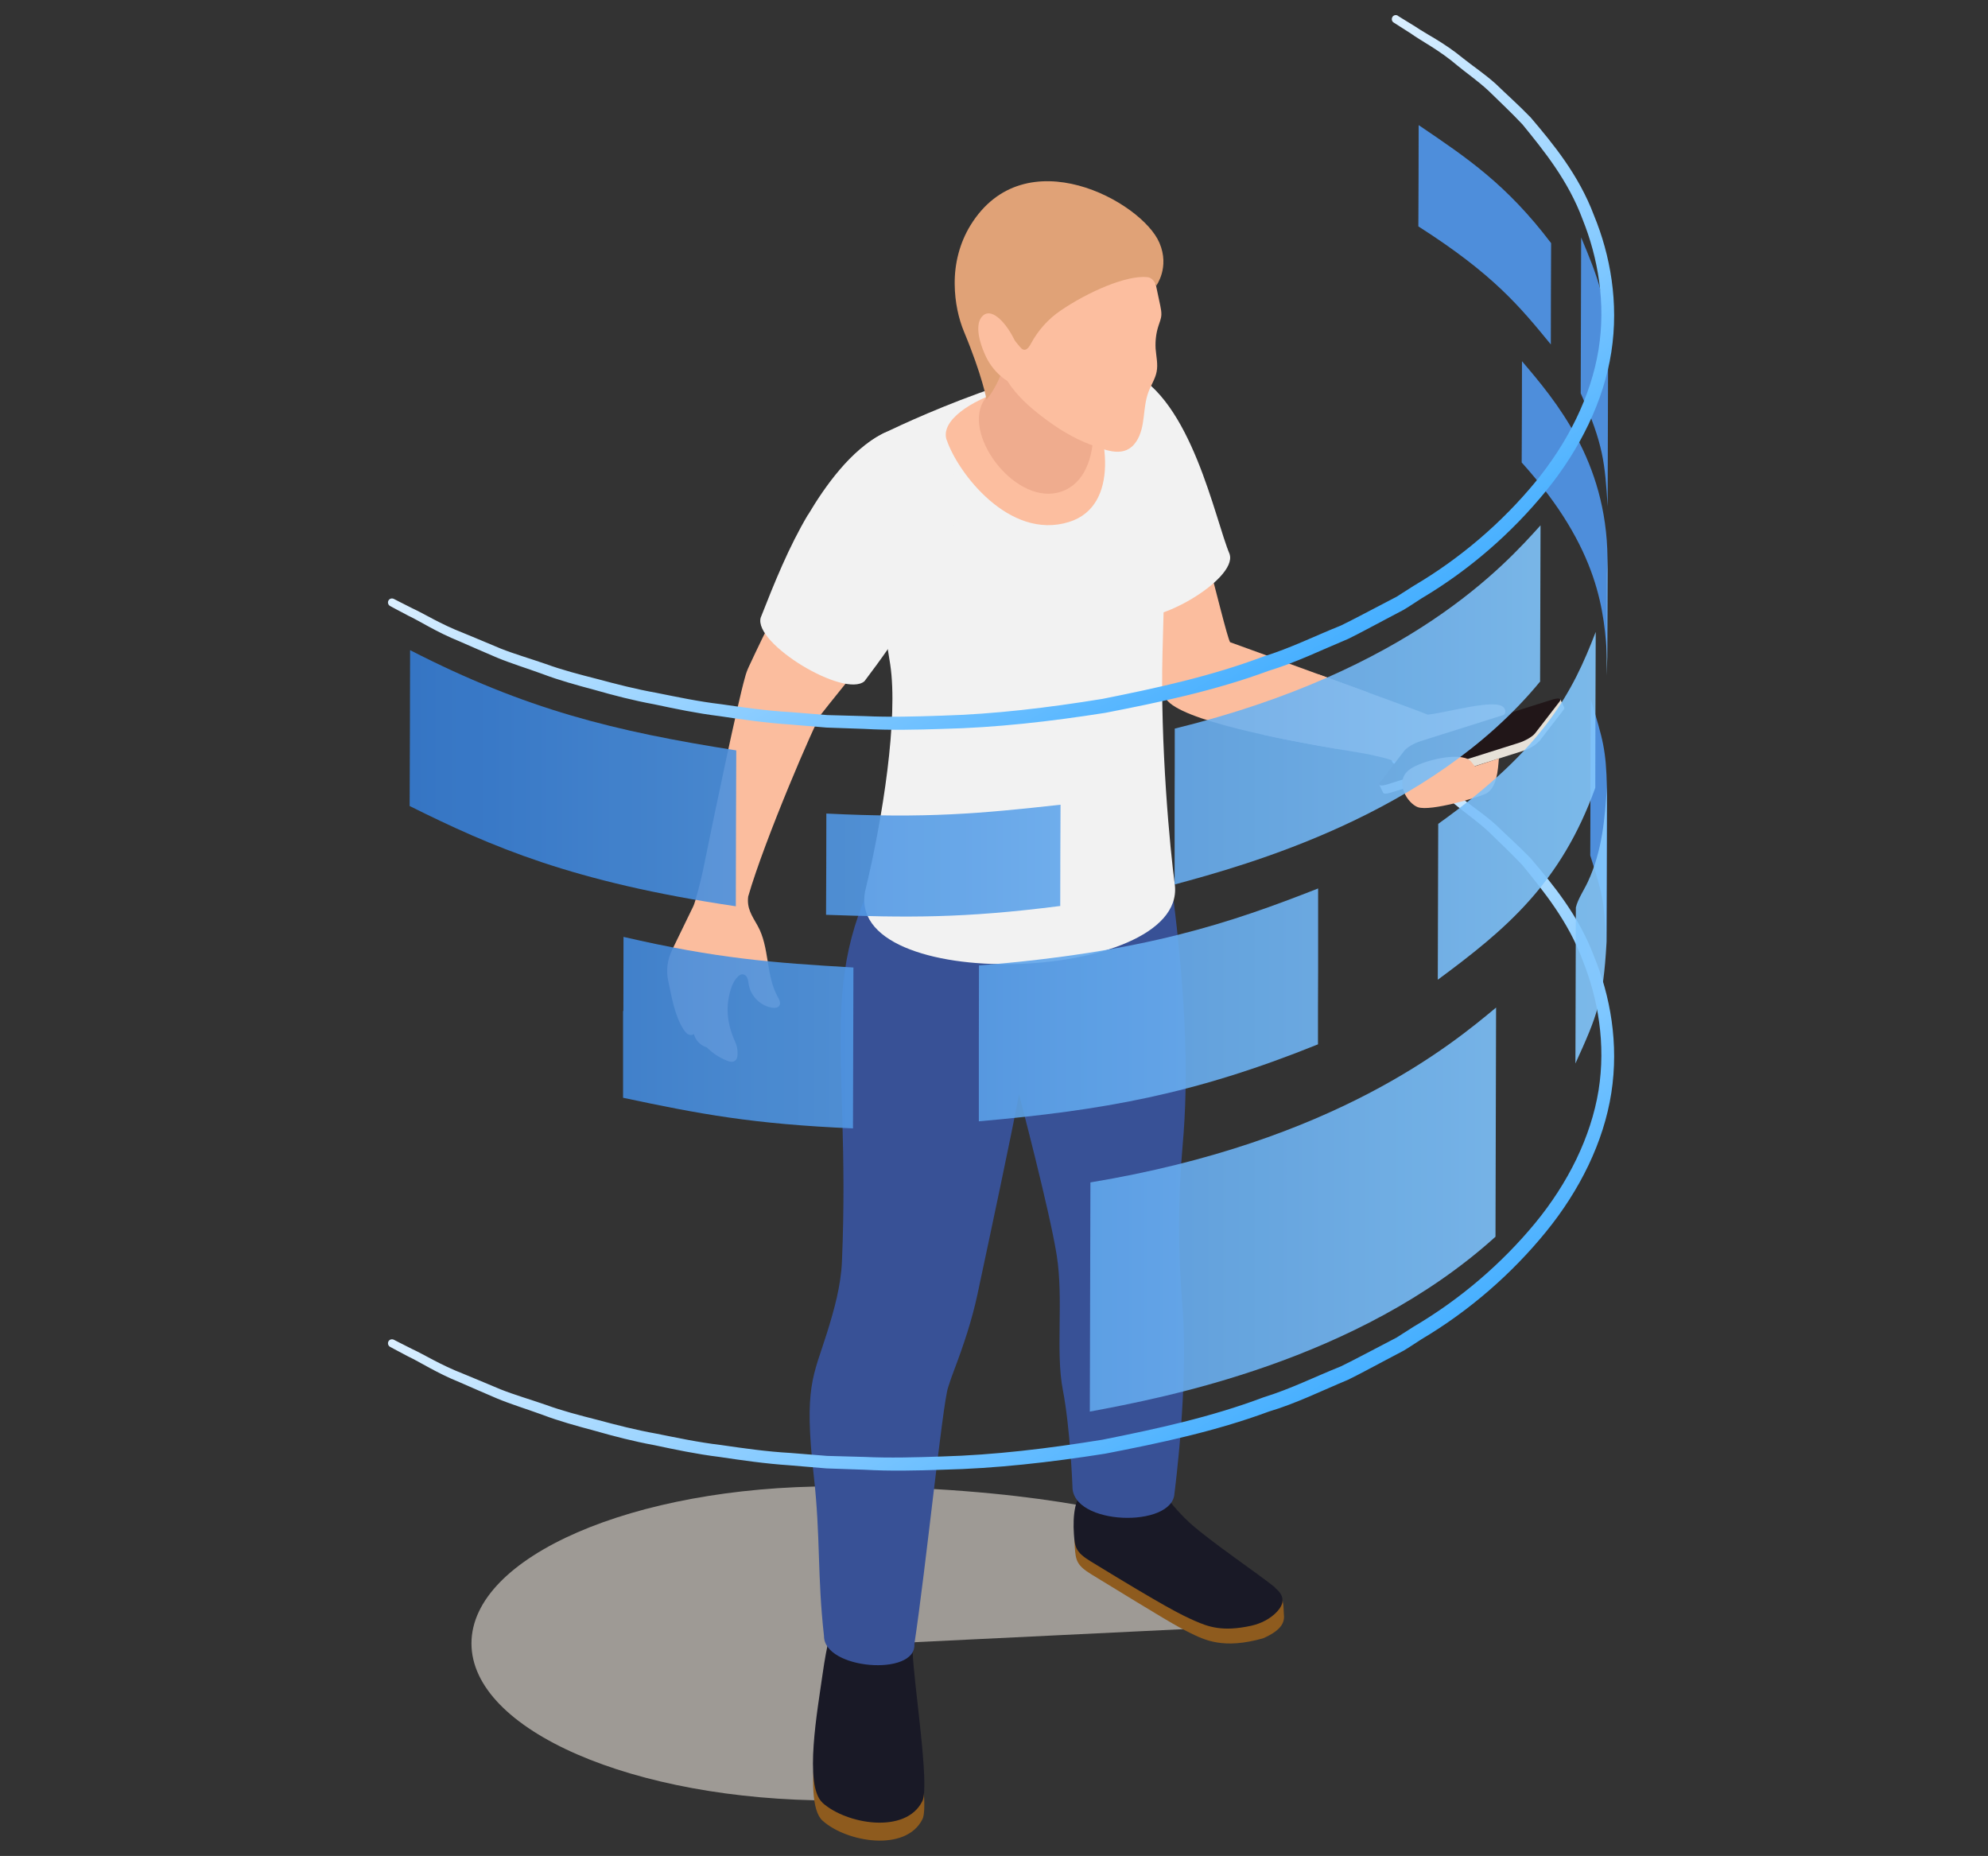 <?xml version="1.0" encoding="UTF-8"?>
<svg xmlns="http://www.w3.org/2000/svg" xmlns:xlink="http://www.w3.org/1999/xlink" id="Layer_1" data-name="Layer 1" viewBox="0 0 135.06 126.09">
  <rect x="0" y="0" width="135.06" height="126.09" fill="#333333" stroke="none"/>
  <defs>
    <style>
      .cls-1 {
        opacity: .9;
      }

      .cls-1, .cls-2 {
        fill: none;
      }

      .cls-2 {
        isolation: isolate;
      }

      .cls-3 {
        fill: #f2f2f2;
      }

      .cls-4 {
        fill: #efac8e;
      }

      .cls-5 {
        fill: #e6e1d8;
      }

      .cls-6 {
        fill: #fcbe9f;
      }

      .cls-7 {
        fill: #fbbd9e;
      }

      .cls-8 {
        fill: #8e5b1e;
      }

      .cls-9 {
        fill: #e0a277;
      }

      .cls-10 {
        fill: #211618;
      }

      .cls-11 {
        fill: #191926;
      }

      .cls-12 {
        fill: #385196;
      }

      .cls-13 {
        fill: #4e8edb;
      }

      .cls-14 {
        fill: url(#_ÂÁ_Ï_ÌÌ_È_ËÂÌÚ_1615);
      }

      .cls-15 {
        fill: url(#_ÂÁ_Ï_ÌÌ_È_ËÂÌÚ_1621);
      }

      .cls-16 {
        fill: url(#_ÂÁ_Ï_ÌÌ_È_ËÂÌÚ_1621-2);
      }

      .cls-17 {
        fill: url(#_ÂÁ_Ï_ÌÌ_È_ËÂÌÚ_1615-9);
      }

      .cls-18 {
        fill: url(#_ÂÁ_Ï_ÌÌ_È_ËÂÌÚ_1615-8);
      }

      .cls-19 {
        fill: url(#_ÂÁ_Ï_ÌÌ_È_ËÂÌÚ_1615-6);
      }

      .cls-20 {
        fill: url(#_ÂÁ_Ï_ÌÌ_È_ËÂÌÚ_1615-7);
      }

      .cls-21 {
        fill: url(#_ÂÁ_Ï_ÌÌ_È_ËÂÌÚ_1615-5);
      }

      .cls-22 {
        fill: url(#_ÂÁ_Ï_ÌÌ_È_ËÂÌÚ_1615-2);
      }

      .cls-23 {
        fill: url(#_ÂÁ_Ï_ÌÌ_È_ËÂÌÚ_1615-3);
      }

      .cls-24 {
        fill: url(#_ÂÁ_Ï_ÌÌ_È_ËÂÌÚ_1615-4);
      }

      .cls-25 {
        fill: #ccc7bf;
        opacity: .7;
      }
    </style>
    <linearGradient id="_ÂÁ_Ï_ÌÌ_È_ËÂÌÚ_1621" data-name="¡ÂÁ˚ÏˇÌÌ˚È „‡‰ËÂÌÚ 1621" x1="62.56" y1="69.69" x2="80.32" y2="100.47" gradientUnits="userSpaceOnUse">
      <stop offset="0" stop-color="#ddf0ff"></stop>
      <stop offset="1" stop-color="#46afff"></stop>
    </linearGradient>
    <linearGradient id="_ÂÁ_Ï_ÌÌ_È_ËÂÌÚ_1615" data-name="¡ÂÁ˚ÏˇÌÌ˚È „‡‰ËÂÌÚ 1615" x1="111.45" y1="68.27" x2="28.02" y2="68.27" gradientUnits="userSpaceOnUse">
      <stop offset="0" stop-color="#86caff"></stop>
      <stop offset="1" stop-color="#357cd4"></stop>
    </linearGradient>
    <linearGradient id="_ÂÁ_Ï_ÌÌ_È_ËÂÌÚ_1615-2" data-name="¡ÂÁ˚ÏˇÌÌ˚È „‡‰ËÂÌÚ 1615" x1="111.45" y1="70.15" x2="28.02" y2="70.15" xlink:href="#_ÂÁ_Ï_ÌÌ_È_ËÂÌÚ_1615"></linearGradient>
    <linearGradient id="_ÂÁ_Ï_ÌÌ_È_ËÂÌÚ_1615-3" data-name="¡ÂÁ˚ÏˇÌÌ˚È „‡‰ËÂÌÚ 1615" x1="111.45" y1="58.47" x2="28.02" y2="58.47" xlink:href="#_ÂÁ_Ï_ÌÌ_È_ËÂÌÚ_1615"></linearGradient>
    <linearGradient id="_ÂÁ_Ï_ÌÌ_È_ËÂÌÚ_1615-4" data-name="¡ÂÁ˚ÏˇÌÌ˚È „‡‰ËÂÌÚ 1615" x1="111.45" y1="52.87" x2="28.02" y2="52.87" xlink:href="#_ÂÁ_Ï_ÌÌ_È_ËÂÌÚ_1615"></linearGradient>
    <linearGradient id="_ÂÁ_Ï_ÌÌ_È_ËÂÌÚ_1615-5" data-name="¡ÂÁ˚ÏˇÌÌ˚È „‡‰ËÂÌÚ 1615" x1="111.45" y1="47.89" x2="28.02" y2="47.89" xlink:href="#_ÂÁ_Ï_ÌÌ_È_ËÂÌÚ_1615"></linearGradient>
    <linearGradient id="_ÂÁ_Ï_ÌÌ_È_ËÂÌÚ_1615-6" data-name="¡ÂÁ˚ÏˇÌÌ˚È „‡‰ËÂÌÚ 1615" x1="111.45" y1="41.89" x2="27.93" y2="41.89" xlink:href="#_ÂÁ_Ï_ÌÌ_È_ËÂÌÚ_1615"></linearGradient>
    <linearGradient id="_ÂÁ_Ï_ÌÌ_È_ËÂÌÚ_1615-7" data-name="¡ÂÁ˚ÏˇÌÌ˚È „‡‰ËÂÌÚ 1615" x1="111.45" y1="82.18" x2="28.02" y2="82.18" xlink:href="#_ÂÁ_Ï_ÌÌ_È_ËÂÌÚ_1615"></linearGradient>
    <linearGradient id="_ÂÁ_Ï_ÌÌ_È_ËÂÌÚ_1615-8" data-name="¡ÂÁ˚ÏˇÌÌ˚È „‡‰ËÂÌÚ 1615" x1="111.45" y1="62.88" x2="28.02" y2="62.88" xlink:href="#_ÂÁ_Ï_ÌÌ_È_ËÂÌÚ_1615"></linearGradient>
    <linearGradient id="_ÂÁ_Ï_ÌÌ_È_ËÂÌÚ_1615-9" data-name="¡ÂÁ˚ÏˇÌÌ˚È „‡‰ËÂÌÚ 1615" x1="111.45" y1="54.74" x2="28.02" y2="54.74" xlink:href="#_ÂÁ_Ï_ÌÌ_È_ËÂÌÚ_1615"></linearGradient>
    <linearGradient id="_ÂÁ_Ï_ÌÌ_È_ËÂÌÚ_1621-2" data-name="¡ÂÁ˚ÏˇÌÌ˚È „‡‰ËÂÌÚ 1621" x1="62.56" y1="19.36" x2="80.32" y2="50.14" xlink:href="#_ÂÁ_Ï_ÌÌ_È_ËÂÌÚ_1621"></linearGradient>
  </defs>
  <g id="_10" data-name="10">
    <g>
      <path class="cls-25" d="m56.59,100.98c-13.56,0-24.56,4.78-24.56,10.67s11,10.67,24.56,10.67c1.3,0,2.57-.05,3.81-.13.68-2.39-.68-10.54.02-10.54l22.25-1.08c3.5.13-5.52-7.47-5.52-7.47,0,0-6.99-2.13-20.56-2.13Z"></path>
      <g>
        <g>
          <path class="cls-8" d="m87.22,109.61c-.03-.27.03-.99-.32-1.29-.86-.75-2.49-2.04-4.15-2.92l-9.72-1.56c-.04.41-.04.86-.01,1.29.06.87.13,1.22,1.13,1.83,5.05,3.09,5.74,3.5,6.65,3.95,1.04.51,2.3,1.16,5.02.39,1.38-.61,1.46-1.18,1.4-1.68Z"></path>
          <path class="cls-11" d="m86.63,107.85c-1.24-1-4.27-3.03-5.78-4.37-.41-.37-1.4-1.38-1.62-1.9-.58-1.35-3.67-1.34-5.4-.44-.81.42-.96,1.81-.87,3.1.06.87.13,1.22,1.13,1.83,5.05,3.09,6.15,3.64,7.09,4.05.9.39,1.85.76,3.82.33.67-.15,1.31-.47,1.77-.97.41-.45.61-1-.15-1.61Z"></path>
        </g>
        <g>
          <path class="cls-8" d="m55.39,118.71c-.23,2.11-.27,4.29.49,4.98,1.63,1.47,5.66,2.16,6.79-.1.27-.53.06-2.66-.21-4.88h-7.07Z"></path>
          <path class="cls-11" d="m55.87,122.47c1.63,1.47,5.66,2.16,6.79-.1.53-1.05-.62-8.2-.66-10.26-.01-.59-.03-1.62-.03-1.62-.15-.2-.91-.38-1.14-.5-.97-.48-2.76-.09-3.84-.17-.55-.04-1.07,3.64-1.12,4.01-.31,2.24-1.27,7.48,0,8.63Z"></path>
        </g>
      </g>
      <path class="cls-12" d="m80.35,77.76c.38-4.31.41-10.84-1.5-22.78-.22-1.39-1.5-2.32-2.87-2l-14.79,3.51c-6.14,9.5-3.35,14.19-3.99,29.21-.07,1.64-.52,3.26-1.01,4.83-.93,2.98-1.59,3.65-.9,9.77.46,4.08.23,6.77.69,10.84-.01,2.29,6.28,2.77,6.14.56.79-5.24,1.91-16.28,2.29-17.44.12-.39.26-.77.4-1.15.65-1.71,1.23-3.44,1.61-5.24.84-3.94,2.28-10.69,2.81-13.52,0,0,2.08,7.89,2.56,10.92.48,3.03-.09,6.57.42,9.17.5,2.6.65,6.53.65,6.53-.05,2.69,6.83,2.86,6.93.48,0,0,.98-7.37.54-12.77-.3-3.64-.3-7.29.02-10.93Z"></path>
      <g>
        <path class="cls-7" d="m92.95,47.04c-3.96-1.45-9.38-3.41-9.38-3.41-.37-.62-2.95-12.16-4.57-15.62-1.2-2.47-4.96-1.22-4.7,1.46l.75,7.83s2.68,7.99,4.18,10.2c.98,1.44,7.95,2.76,11.56,3.37.72-1.28,1.43-2.56,2.16-3.84Z"></path>
        <path class="cls-3" d="m83.54,37.66c.54,1.75-5.48,5.18-6.86,4.04-2.36-2.96-3.16-5.49-4.28-9.11-.52-1.7-.9-3.55-.28-5.22.67-1.81,2.76-2.97,4.61-2.14,4.22,1.89,5.81,10.06,6.81,12.42Z"></path>
        <g>
          <path class="cls-3" d="m75.59,25c-4.11-1-14.89,4.05-15.86,4.6-4.21,2.39-.72,5.76.75,15.54.55,3.64-.51,10.46-1.67,15.25-1.76,7.24,21.7,6.46,21.01-.24-.33-2.42-1.01-9.58-.84-15.87.24-8.61.6-18.32-3.38-19.29Z"></path>
          <path class="cls-6" d="m64.32,29.89c.72,2.18,4.23,6.85,8.31,5.57,3.5-1.09,2.6-6.17,1.25-8.58-1.34-2.41-10.43.39-9.57,3.01Z"></path>
        </g>
        <path class="cls-4" d="m66.91,27.1c-1.61,2.29,1.89,7.05,4.9,6.38,3.35-.75,2.83-6.66,1.16-8.51-1.25-1.39-3.37-1.57-4.86-.27-.66.57-.69,1.67-1.2,2.4Z"></path>
        <path class="cls-7" d="m58.24,31.51c-1.18,1.51-5.24,9.19-7.35,13.75-.12.25-.21.5-.28.77-.52,1.84-1.99,8.86-2.86,13.14-.1.5-.51,2.12-.64,2.38-.18.36-.96,1.99-1.47,3.03-.3.63-.39,1.34-.25,2.02.24,1.11.43,2.38,1.05,3.34.08.12.17.24.29.32.13.07.3.08.41-.01.11.43.45.78.88.91.39.39.86.7,1.37.9.17.07.37.12.52.02.15-.09.2-.29.2-.46.01-.28-.04-.57-.16-.83-.56-1.24-.71-2.46-.23-3.79.09-.24.43-.88.78-.8.31.07.32.42.37.71.14.77.8,1.43,1.58,1.55.18.03.39.02.49-.13.13-.18,0-.42-.11-.62-.81-1.47-.54-3.36-1.36-4.82-.39-.69-.74-1.18-.64-1.98,1.09-3.81,4.57-11.89,4.95-12.38,2.8-3.59,9.09-10.63,8.26-15.02-.41-2.2-3.8-4.6-5.82-2.01Z"></path>
        <path class="cls-3" d="m54.89,34.97c-1.31,2.21-2.27,4.6-3.21,6.99-.5,1.77,5.69,5.49,7.05,4.32,2.29-3.02,4.09-5.8,5.7-9.55.7-1.63.81-3.57.16-5.22-.71-1.79-2.86-2.97-4.66-2.03-2.13,1.11-3.84,3.49-5.03,5.49Z"></path>
      </g>
      <g>
        <path class="cls-6" d="m68.69,19.03c-.26.7-.6,1.26-.91,1.9-.35.71-.11,1.64-.12,2.4,0,.92.31,1.83.81,2.6.61.95,1.46,1.71,2.35,2.39,1.01.77,2.1,1.46,3.3,1.9,1.06.39,2.32.93,3.08-.23.32-.48.43-1.07.5-1.65.07-.58.12-1.16.32-1.7.17-.47.47-.9.56-1.39.1-.51-.03-1.04-.07-1.56-.03-.52.03-1.05.19-1.54.08-.25.19-.5.2-.76.01-.2-.03-.41-.07-.61-.12-.55-.23-1.1-.35-1.65-.09-.41-.17-.82-.38-1.18-.31-.56-.87-.94-1.43-1.25-1.21-.66-2.59-1.08-3.96-.97s-2.73.82-3.45,2c-.25.41-.41.86-.58,1.3Z"></path>
        <path class="cls-9" d="m78.76,16.48c-1.19-2.77-9.14-7.17-12.83-1.17-.73,1.19-1.09,2.6-1.07,4,.01,1.23.27,2.35.63,3.22,1.26,3.03,1.53,4.61,1.53,4.61.68-.77,1.26-2.24,1.22-2.63-.11-1.05-.05-2.25.69-1.38.3.35.43.54.54.6.22.12.41-.09.55-.35.49-.92,1.19-1.71,2.05-2.29,1.82-1.24,4.46-2.42,5.9-2.26.28.03.51.33.58.59-.01,0,.94-1.24.22-2.92Z"></path>
        <path class="cls-6" d="m68.99,23.24c-.59-1.3-1.71-2.53-2.33-1.66-.3.42-.3,1.27.29,2.58.59,1.3,1.77,2.01,2.08,1.9.56-.25.54-1.52-.04-2.82Z"></path>
      </g>
    </g>
    <path class="cls-15" d="m94.99,51.42s.41.25,1.17.72c.74.51,1.93,1.07,3.24,2.15.66.53,1.45,1.05,2.21,1.73.73.71,1.56,1.44,2.38,2.29,1.52,1.79,3.26,3.89,4.3,6.65,1.11,2.69,1.7,5.94,1.18,9.29-.52,3.35-2.15,6.63-4.45,9.45-2.3,2.82-5.17,5.34-8.44,7.28-.41.26-.78.52-1.22.78l-1.25.66c-.84.44-1.67.9-2.53,1.32-1.78.74-3.53,1.61-5.38,2.16-3.62,1.34-7.4,2.14-11.12,2.86-3.74.59-7.45,1.01-11.05,1.09-1.8.06-3.57.1-5.31,0-.87-.03-1.72-.06-2.57-.09-.84-.07-1.68-.14-2.5-.21-1.65-.11-3.24-.34-4.78-.57-1.54-.19-3.01-.5-4.42-.8-1.42-.26-2.76-.61-4.02-.97-1.27-.34-2.47-.67-3.57-1.09-1.1-.4-2.15-.72-3.09-1.11-.93-.4-1.79-.77-2.56-1.11-1.56-.63-2.68-1.37-3.49-1.75-.8-.42-1.22-.65-1.22-.65-.13-.07-.18-.24-.11-.37.07-.13.23-.18.37-.11.02.01.44.23,1.24.63.81.37,1.92,1.08,3.47,1.68.77.32,1.62.67,2.54,1.06.93.37,1.97.67,3.07,1.05,1.09.4,2.28.71,3.54,1.03,1.26.34,2.58.68,3.98.93,1.4.28,2.85.59,4.38.77,1.52.22,3.1.45,4.73.54.81.07,1.64.13,2.48.2.84.02,1.69.05,2.54.07,1.72.08,3.47.03,5.25-.03,3.57-.1,7.23-.54,10.92-1.14,3.66-.73,7.39-1.54,10.94-2.88,1.82-.56,3.5-1.4,5.25-2.1.85-.41,1.69-.87,2.53-1.3l1.26-.66,1.16-.74c3.21-1.89,6.01-4.32,8.25-7.03,2.23-2.71,3.79-5.84,4.31-9.01.51-3.18-.04-6.26-1.08-8.85-.98-2.65-2.65-4.69-4.09-6.46-.79-.84-1.58-1.57-2.29-2.27-.73-.68-1.49-1.2-2.12-1.72-1.25-1.07-2.46-1.67-3.18-2.19-.75-.48-1.16-.74-1.16-.74-.13-.08-.16-.25-.08-.38.08-.13.25-.16.37-.08Z"></path>
    <g>
      <path class="cls-7" d="m102.17,48.08c-.49-.67-3.85.34-5.18.47-.24-.12-3.96-1.48-7.43-2.74-.84,1.16-1.95,2.14-2.88,3.22-.27.31-.56.6-.83.9,3.41.75,6.88,1.25,7.1,1.31.74.18,1.51.28,2.16.68.39.24.35.5.16.74.03,0,.06,0,.1,0,.79-.3,1.58-.6,2.38-.89.47-.22.95-.44,1.43-.65-.14-.16-.29-.32-.46-.47.19-.24.78-.63,1.27-1.02.33-.26,2.79-.73,2.18-1.56Z"></path>
      <g class="cls-2">
        <path class="cls-5" d="m104.56,50.38l1.66-2.15c.05-.07.07-.12.05-.16l-.27-.56-12.3,5.79.27.56c.04.08.24.08.55-.02l8.93-2.82c.12-.04.24-.09.36-.14.21-.1.41-.21.55-.33.08-.06.15-.13.2-.19Z"></path>
        <path class="cls-10" d="m104.29,49.82l1.66-2.15c.17-.22-.05-.28-.5-.14l-8.93,2.82c-.45.14-.94.43-1.11.65l-1.66,2.15c-.17.22.05.28.5.14l8.93-2.82c.45-.14.94-.43,1.11-.65Z"></path>
      </g>
      <path class="cls-7" d="m100.2,52.06c-.14-.17-.26-.33-.32-.38-.72-.65-3.4.02-4.16.63-1.04.84-.07,2.29.61,2.53.87.3,4.09-.67,4.6-.91.77-.37.84-1.64.9-2.4l-1.63.53Z"></path>
    </g>
    <g>
      <path class="cls-13" d="m108.04,58.12c.89,2.81.9,2.93,1.1,5.99l.03-10.6c-.06-2.59-.26-3.24-1.1-5.99-.01,3.53-.02,7.07-.03,10.6Z"></path>
      <path class="cls-13" d="m105.38,16.52c-3.02-3.98-5.66-5.76-9-8.02,0,2.29-.01,4.58-.02,6.88,5.11,3.26,6.91,5.47,9,8.02,0-2.29.01-4.58.02-6.88Z"></path>
      <path class="cls-13" d="m107.42,16.13c-.01,3.53-.02,7.06-.03,10.59,1.56,3.51,1.64,4.74,1.83,7.69l.03-10.59c-.06-3.45-.73-5.04-1.83-7.69Z"></path>
      <path class="cls-13" d="m103.38,31.42c5.34,5.93,5.61,10.22,5.81,13.36l.02-6.88c-.07-6.6-3.52-10.67-5.81-13.36,0,2.29-.01,4.59-.02,6.88Z"></path>
    </g>
    <g class="cls-1">
      <path class="cls-14" d="m89.55,65.92c0-.75,0-1.76,0-2.52,0-.91,0-2.13,0-3.04-5.94,2.33-11.78,4.33-23.04,5.23,0,1.51-.01,3.52-.01,5.03,0,.75,0,1.76,0,2.52,0,.91,0,2.13,0,3.04,8.41-.75,14.57-1.81,23.04-5.23,0-1.51,0-3.52.01-5.03Z"></path>
      <path class="cls-22" d="m42.33,68.68c0,.75,0,1.76,0,2.52,0,1.01,0,2.36,0,3.38,5.18,1.1,8.81,1.79,15.62,2.08.01-3.64.02-7.28.03-10.93-5.49-.32-9.28-.61-15.62-2.08,0,1.51-.01,3.52-.01,5.03Z"></path>
      <path class="cls-23" d="m72.05,54.67c-5.39.6-9.14.94-15.91.6,0,2.29-.01,4.58-.02,6.88,5.48.19,9.29.25,15.91-.6,0-2.29.01-4.58.02-6.88Z"></path>
      <path class="cls-24" d="m50.02,50.98c-8.29-1.3-14.28-2.77-22.16-6.81,0,3.53-.02,7.06-.03,10.59,5.54,2.75,11.04,5.17,22.16,6.81,0-3.53.02-7.06.03-10.59Z"></path>
      <path class="cls-21" d="m104.63,46.28c.01-3.53.02-7.06.03-10.59-2.43,2.7-8.87,9.88-24.85,13.81,0,1.51,0,3.52-.01,5.03,0,.75,0,1.76,0,2.52,0,.91,0,2.13,0,3.04,4.76-1.29,17.4-4.72,24.85-13.81Z"></path>
      <path class="cls-19" d="m109.17,39.01c0,2.29-.01,4.59-.02,6.88l.04-1.11.02-6.88-.04,1.11h0Z"></path>
      <path class="cls-20" d="m74.04,95.9c4.97-.93,18.19-3.41,27.56-11.88.01-5.19.03-10.38.04-15.57-3,2.5-10.96,9.13-27.56,11.88-.01,5.19-.03,10.38-.04,15.57Z"></path>
      <path class="cls-18" d="m107.06,61.65c-.01,3.53-.02,7.07-.03,10.6,1.49-3.27,1.89-4.29,2.11-8.15l.03-10.6c-.14,2-.29,4.26-1.3,6.42-.24.52-.68,1.17-.81,1.73Z"></path>
      <path class="cls-17" d="m108.41,42.93c-1.57,4.08-3.47,7.87-10.7,13.04-.01,3.53-.02,7.06-.03,10.59,4.63-3.42,8.36-6.54,10.7-13.04,0-3.53.02-7.06.03-10.59Z"></path>
    </g>
    <path class="cls-16" d="m94.99,1.09s.41.25,1.17.72c.74.51,1.93,1.07,3.24,2.15.66.53,1.45,1.05,2.21,1.73.73.71,1.56,1.44,2.38,2.29,1.52,1.79,3.26,3.89,4.3,6.65,1.11,2.69,1.7,5.94,1.18,9.29-.52,3.35-2.15,6.63-4.45,9.45-2.3,2.82-5.17,5.34-8.44,7.28-.41.26-.78.52-1.22.78l-1.25.66c-.84.44-1.67.9-2.53,1.32-1.78.74-3.53,1.6-5.38,2.16-3.62,1.34-7.4,2.14-11.12,2.86-3.74.59-7.45,1.01-11.05,1.09-1.8.06-3.57.1-5.31,0-.87-.03-1.72-.06-2.57-.09-.84-.07-1.68-.14-2.5-.21-1.65-.11-3.24-.34-4.78-.57-1.54-.19-3.01-.5-4.42-.8-1.42-.26-2.76-.61-4.02-.97-1.27-.34-2.47-.67-3.57-1.09-1.1-.4-2.15-.72-3.09-1.11-.93-.4-1.79-.77-2.56-1.11-1.56-.63-2.68-1.37-3.49-1.75-.8-.42-1.22-.65-1.22-.65-.13-.07-.18-.24-.11-.37.07-.13.23-.18.37-.11.02.01.44.23,1.24.63.81.37,1.92,1.08,3.47,1.68.77.32,1.62.67,2.54,1.06.93.37,1.97.67,3.07,1.05,1.09.4,2.28.71,3.54,1.03,1.26.34,2.58.68,3.98.93,1.4.28,2.85.59,4.38.77,1.52.22,3.1.45,4.73.54.81.07,1.64.13,2.48.2.84.02,1.69.05,2.54.07,1.72.08,3.47.03,5.25-.03,3.57-.1,7.23-.54,10.92-1.14,3.66-.73,7.39-1.54,10.94-2.88,1.82-.56,3.5-1.4,5.25-2.1.85-.41,1.69-.87,2.53-1.3l1.26-.66,1.16-.74c3.21-1.89,6.01-4.32,8.25-7.03,2.23-2.71,3.79-5.84,4.31-9.01.51-3.18-.04-6.26-1.08-8.85-.98-2.65-2.65-4.69-4.09-6.46-.79-.84-1.58-1.57-2.29-2.27-.73-.68-1.49-1.2-2.12-1.72-1.25-1.07-2.46-1.67-3.18-2.19-.75-.48-1.16-.74-1.16-.74-.13-.08-.16-.25-.08-.38.08-.13.25-.16.37-.08Z"></path>
  </g>
</svg>
